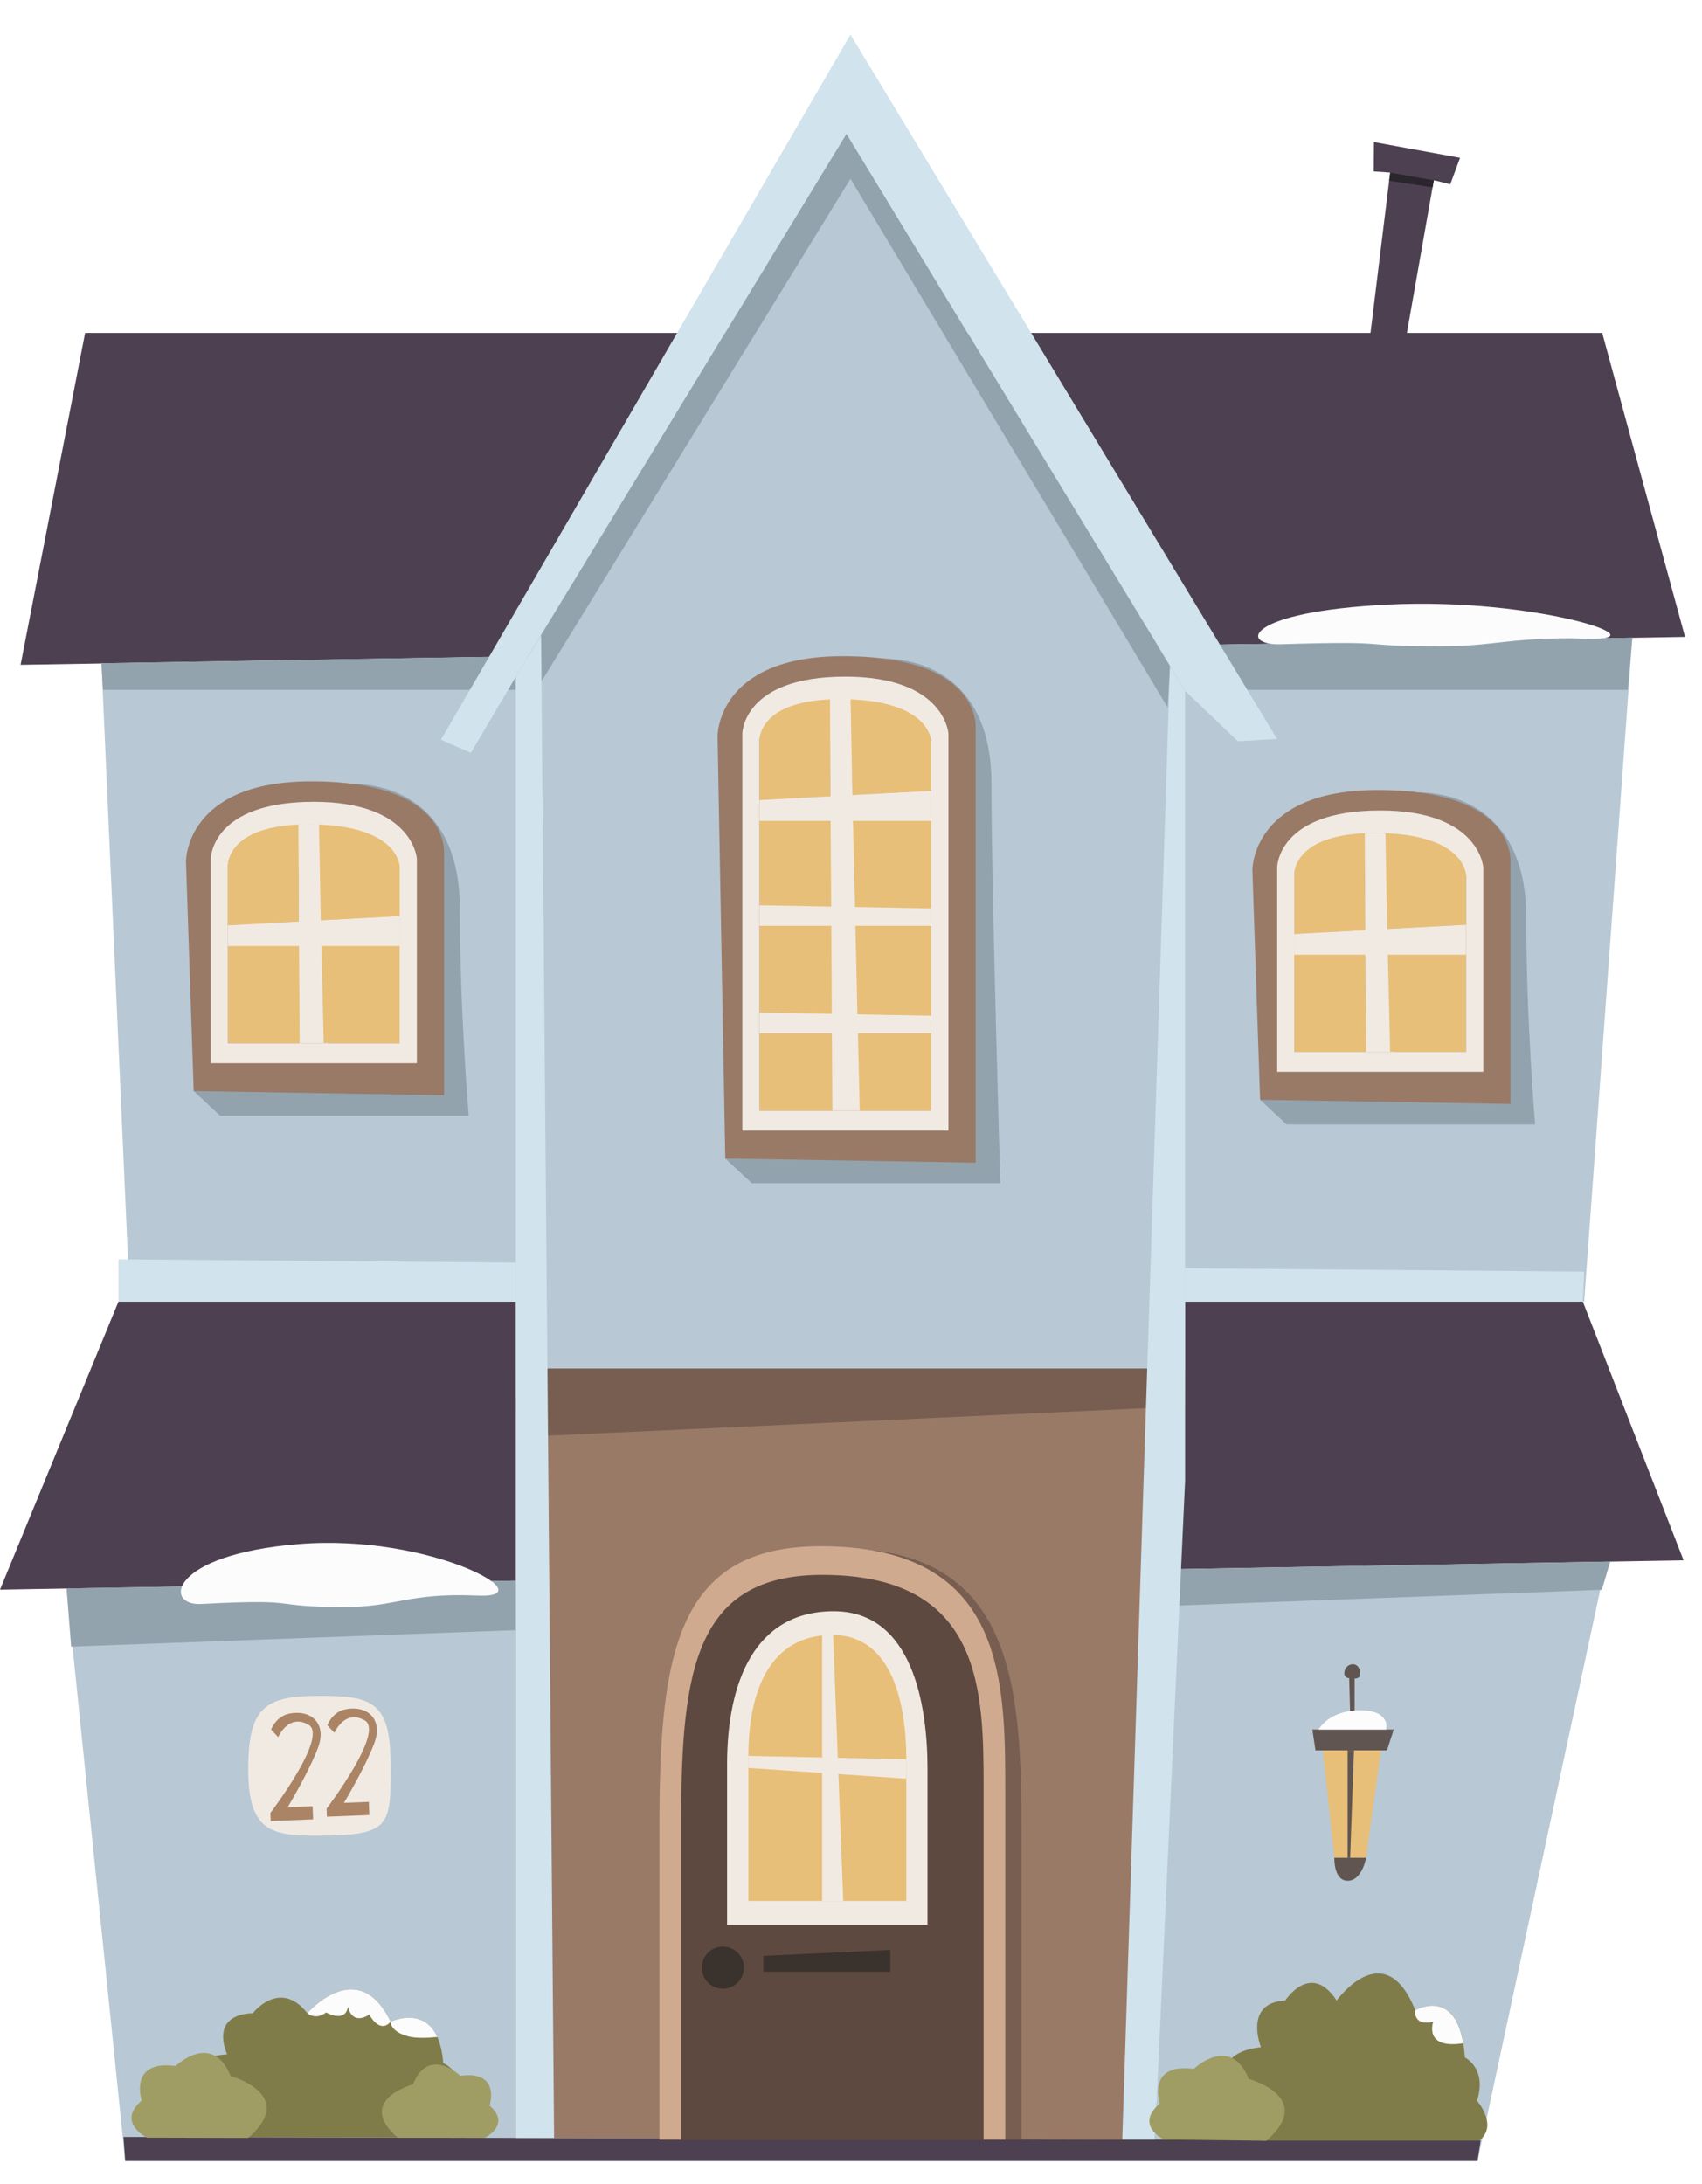 <?xml version="1.0" encoding="UTF-8"?><svg id="Haus_19" xmlns="http://www.w3.org/2000/svg" viewBox="0 0 141.39 181.41"><defs><style>.cls-1{fill:#fcfcfc;}.cls-2{fill:#e8bf78;}.cls-3{fill:#f1eae3;}.cls-4{fill:#7f7c49;}.cls-5{fill:#997a67;}.cls-6{fill:#92a3ad;}.cls-7{fill:#a09d64;}.cls-8{fill:#b8c8d4;}.cls-9{fill:#aa8464;}.cls-10{fill:#d0aa8f;}.cls-11{fill:#d1e3ed;}.cls-12{fill:#2b252d;}.cls-13{fill:#3a322c;}.cls-14{fill:#605550;}.cls-15{fill:#4d4151;}.cls-16{fill:#775e50;}.cls-17{fill:#5e4940;}</style></defs><polygon class="cls-8" points="10.4 179.52 122.74 179.52 133.41 129.86 5.53 131.96 10.4 179.52"/><polygon class="cls-15" points="0 132.06 139.86 129.62 131.49 108.13 9.84 108.13 0 132.06"/><polygon class="cls-15" points="1.71 55.23 139.98 52.91 133.1 27.66 7.07 27.66 1.71 55.23"/><polygon class="cls-8" points="10.79 108.13 8.43 55.1 135.6 52.98 131.6 108.13 10.79 108.13"/><polygon class="cls-11" points="9.84 108.13 131.49 108.13 131.6 105.64 9.84 104.61 9.84 108.13"/><polygon class="cls-15" points="10.4 179.52 10.26 177.52 123 177.81 122.74 179.52 10.4 179.52"/><polygon class="cls-6" points="135.6 52.98 8.43 55.1 8.55 57.31 135.22 57.31 135.6 52.98"/><polygon class="cls-6" points="5.53 131.96 5.91 136.79 133.07 132.07 133.77 129.72 5.53 131.96"/><g><polygon class="cls-5" points="42.85 177.6 95.94 177.75 98.45 114.87 42.85 117.43 42.85 177.6"/><polyline class="cls-8" points="42.85 116.15 42.85 56.22 70.32 11.12 98.45 57.39 98.45 115.19 42.85 116.15"/><polygon class="cls-16" points="42.85 119.39 42.85 113.69 98.45 113.69 98.45 116.83 42.85 119.39"/><polygon class="cls-11" points="42.85 56.22 39.12 62.54 36.63 61.45 70.65 2.87 106.09 61.39 102.83 61.58 98.45 57.39 70.32 11.12 42.85 56.22"/><polyline class="cls-11" points="42.85 177.6 42.85 56.22 44.95 52.77 46.03 177.6"/><polygon class="cls-11" points="95.94 177.75 98.45 122.99 98.45 119.85 98.45 57.39 97.19 55.33 93.23 177.75 95.94 177.75"/><polygon class="cls-6" points="44.95 52.77 45 56.58 70.65 14.85 97 58.77 97.19 55.33 70.32 11.12 44.95 52.77"/></g><g><path class="cls-16" d="M84.86,162.21v15.54h-1.35v-15.54h1.35Z"/><path class="cls-16" d="M84.86,154.71v7.5h-1.35v15.54s-.7-1.22-1.81-3.28c-1.54-2.83-3.88-7.26-6.28-12.26-.36-.76-.73-1.53-1.09-2.31-.31-.66-.61-1.32-.92-1.98-1.31-2.9-2.59-5.9-3.7-8.82-.23-.59-.44-1.18-.65-1.76-.17-.45-.32-.89-.48-1.33-.09-.28-.19-.57-.28-.85-1.06-3.18-1.83-6.16-2.14-8.68-.09-.72-.14-1.41-.15-2.05-.02-1.39,.16-2.59,.58-3.52,.64-1.43,1.85-2.25,3.78-2.25,.66,0,1.29,.03,1.9,.1h.01c12.95,1.36,12.58,13.77,12.58,25.95Z"/><path class="cls-10" d="M83.51,148.85v28.9h-28.73v-26.02c0-14.37,1.43-23.28,13.4-23.28,1.51,0,2.87,.11,4.09,.31h.01c11.23,1.87,11.23,11.75,11.23,20.09Z"/><path class="cls-17" d="M56.59,177.75v-26.58c0-12.56,1.26-20.34,11.72-20.34,13.4,0,13.4,9.74,13.4,17.83v29.09h-25.12Z"/><circle class="cls-13" cx="60.05" cy="163.46" r="1.75"/><path class="cls-3" d="M60.4,159.9h16.65v-12.94c0-5.31-1.24-13.11-7.79-13.11s-8.86,5.85-8.86,12.75v13.29Z"/><path class="cls-2" d="M62.17,157.92h13.12v-11.77c0-4.19-.98-10.33-6.14-10.33s-6.98,4.6-6.98,10.05v12.05Z"/><polygon class="cls-3" points="62.17 145.87 75.28 146.15 75.28 147.76 62.17 146.87 62.17 145.87"/><polygon class="cls-3" points="68.3 135.87 68.3 157.92 70.05 157.92 69.18 135.13 68.3 135.87"/><polygon class="cls-13" points="63.42 162.48 73.96 161.99 73.96 163.8 63.42 163.8 63.42 162.48"/></g><g><path class="cls-6" d="M60.25,96.24l2.2,2.05h20.65s-.74-24.56-.74-33.21-5.69-10.37-9.02-10.37-13.09,41.54-13.09,41.54Z"/><g><path class="cls-5" d="M70.01,54.51c-10.49,0-10.4,6.66-10.4,6.66l.64,35.07,20.8,.35V60.58s.65-6.07-11.04-6.07Zm-.24,3.89c6.95,0,7.59,3.2,7.59,3.2v4.1l-6.55,.35-.15-4.45h-1.71l.04,4.55-5.9,.32v-4.87s-.28-3.2,6.68-3.2Z"/><polygon class="cls-2" points="77.36 65.7 77.36 92.27 63.09 92.27 63.09 66.47 68.99 66.15 68.95 61.6 70.66 61.6 70.81 66.05 77.36 65.7"/><path class="cls-3" d="M70.22,56.21c-8.55,0-8.55,4.73-8.55,4.73v32.98h17.12V60.94s-.29-4.73-8.57-4.73Zm7.14,36.06h-14.27v-30.67s-.28-3.2,6.68-3.2,7.59,3.2,7.59,3.2v30.67Z"/><path class="cls-2" d="M77.36,61.6v4.1l-6.55,.35-.15-4.45h-1.71l.04,4.55-5.9,.32v-4.87s-.28-3.52,6.68-3.52c7.59,0,7.59,3.52,7.59,3.52Z"/><polygon class="cls-3" points="71.42 92.27 69.15 92.27 69.11 85.84 69.1 84.23 69.06 76.92 69.05 75.31 69 68.19 68.99 66.15 68.95 58.08 70.66 58.08 70.81 66.05 70.86 68.19 71.03 75.34 71.06 76.92 71.23 84.27 71.27 85.84 71.42 92.27"/><polygon class="cls-3" points="77.36 65.7 77.36 68.19 63.09 68.19 63.09 66.47 68.99 66.15 70.81 66.05 77.36 65.7"/><polygon class="cls-3" points="63.09 75.2 77.36 75.46 77.36 76.91 63.09 76.91 63.09 75.2"/><polygon class="cls-3" points="63.09 84.12 77.36 84.38 77.36 85.84 63.09 85.84 63.09 84.12"/></g></g><g><path class="cls-6" d="M104.68,91.36l2.2,2.05h20.65s-.74-8.56-.74-17.21-5.69-10.37-9.02-10.37-13.09,25.54-13.09,25.54Z"/><g><path class="cls-5" d="M114.44,65.63c-10.49,0-10.4,6.66-10.4,6.66l.64,19.07,20.8,.35v-20.01s.65-6.07-11.04-6.07Zm-.24,3.89c6.95,0,7.59,3.2,7.59,3.2v4.1l-6.55,.35-.15-4.45h-1.71l.04,4.55-5.9,.32v-4.87s-.28-3.2,6.68-3.2Z"/><polygon class="cls-2" points="121.79 76.82 121.79 87.39 107.52 87.39 107.52 77.59 113.42 77.27 113.38 72.72 115.09 72.72 115.24 77.17 121.79 76.82"/><path class="cls-3" d="M114.65,67.33c-8.55,0-8.55,4.73-8.55,4.73v16.98h17.12v-16.98s-.29-4.73-8.57-4.73Zm7.14,20.06h-14.27v-14.67s-.28-3.2,6.68-3.2,7.59,3.2,7.59,3.2v14.67Z"/><path class="cls-2" d="M121.79,72.72v4.1l-6.55,.35-.15-4.45h-1.71l.04,4.55-5.9,.32v-4.87s-.28-3.52,6.68-3.52c7.59,0,7.59,3.52,7.59,3.52Z"/><polygon class="cls-3" points="115.85 87.39 113.58 87.39 113.54 88.96 113.53 87.35 113.49 88.04 113.48 86.43 113.43 79.31 113.42 77.27 113.38 69.2 115.09 69.2 115.24 77.17 115.29 79.31 115.46 86.46 115.49 88.04 115.66 87.39 115.7 88.96 115.85 87.39"/><polygon class="cls-3" points="121.79 76.82 121.79 79.31 107.52 79.31 107.52 77.59 113.42 77.27 115.24 77.17 121.79 76.82"/></g></g><g><path class="cls-6" d="M16.09,90.64l2.2,2.05h20.65s-.74-8.56-.74-17.21-5.69-10.37-9.02-10.37-13.09,25.54-13.09,25.54Z"/><g><path class="cls-5" d="M25.85,64.91c-10.49,0-10.4,6.66-10.4,6.66l.64,19.07,20.8,.35v-20.01s.65-6.07-11.04-6.07Zm-.24,3.89c6.95,0,7.59,3.2,7.59,3.2v4.1l-6.55,.35-.15-4.45h-1.71l.04,4.55-5.9,.32v-4.87s-.28-3.2,6.68-3.2Z"/><polygon class="cls-2" points="33.2 76.1 33.2 86.67 18.93 86.67 18.93 76.87 24.83 76.55 24.79 72 26.5 72 26.65 76.45 33.2 76.1"/><path class="cls-3" d="M26.06,66.61c-8.55,0-8.55,4.73-8.55,4.73v16.98h17.12v-16.98s-.29-4.73-8.57-4.73Zm7.14,20.06h-14.27v-14.67s-.28-3.2,6.68-3.2,7.59,3.2,7.59,3.2v14.67Z"/><path class="cls-2" d="M33.2,72v4.1l-6.55,.35-.15-4.45h-1.71l.04,4.55-5.9,.32v-4.87s-.28-3.52,6.68-3.52c7.59,0,7.59,3.52,7.59,3.52Z"/><polygon class="cls-3" points="27.26 86.67 24.99 86.67 24.95 88.24 24.94 86.63 24.9 87.32 24.89 85.71 24.84 78.59 24.83 76.55 24.79 68.48 26.5 68.48 26.65 76.45 26.7 78.59 26.87 85.74 26.9 87.32 27.07 86.67 27.11 88.24 27.26 86.67"/><polygon class="cls-3" points="33.2 76.1 33.2 78.59 18.93 78.59 18.93 76.87 24.83 76.55 26.65 76.45 33.2 76.1"/></g></g><g><path class="cls-4" d="M122.87,177.83h-18.03s-2.39,.03-2.39-2.67c0,0-2.83-4.57,2.3-5.09,0,0-1.49-3.7,2.02-3.88,0,0,2.11-3.3,4.27,0,0,0,3.98-5.56,6.53,.81,0,0,3.23-1.88,3.99,2.74h0c.06,.36,.1,.75,.13,1.18,0,0,1.87,.89,1.01,3.59,0,0,1.8,2.07,.18,3.32Z"/><path class="cls-1" d="M121.55,169.74h0c-3.31,.52-2.49-1.78-2.49-1.78-1.7,.38-1.5-.96-1.5-.96,0,0,3.23-1.88,3.99,2.74Z"/></g><path class="cls-7" d="M96.67,177.73s-2.45-1.18-.32-2.99c0,0-1.12-3.4,2.82-2.87,0,0,3.03-2.93,4.57,.83,0,0,5.61,1.53,1.46,5.14l-8.53-.1Z"/><g><path class="cls-4" d="M38.08,177.59l-19.18-.05s-2.48-.02-2.48-2.43c0,0-3-4,2.45-4.46,0,0-1.58-3.26,2.13-3.41,0,0,2.24-2.9,4.53,0,0,0,4.22-4.88,6.92,.71,0,0,2.71-1.31,3.88,1.27,.24,.54,.42,1.25,.49,2.17,0,0,1.98,.79,1.07,3.15,0,0,1.9,1.95,.18,3.05Z"/><path class="cls-1" d="M36.33,169.22c-.9,.09-1.81,.11-2.41-.05-1.54-.41-1.47-1.22-1.47-1.22,0,0,2.71-1.31,3.88,1.27Z"/><path class="cls-1" d="M32.45,167.95c-.92,1.06-1.77-.59-1.77-.59-1.52,.94-1.77-.67-1.77-.67-.22,1.41-1.82,.49-1.82,.49-.9,.68-1.56,.06-1.56,.06,0,0,4.22-4.88,6.92,.71Z"/></g><path class="cls-7" d="M12.2,177.58s-2.55-1.27-.43-3.08c0,0-1.12-3.4,2.82-2.87,0,0,3.03-2.93,4.57,.83,0,0,5.61,1.53,1.46,5.14l-8.42-.02Z"/><path class="cls-7" d="M40.3,177.58s2.2-1.1,.37-2.66c0,0,.97-2.94-2.43-2.48,0,0-2.62-2.52-3.94,.72,0,0-4.84,1.32-1.26,4.43h7.27Z"/><g><polygon class="cls-14" points="109.02 143.68 115.78 143.68 115.22 145.41 109.28 145.41 109.02 143.68"/><polygon class="cls-2" points="109.89 145.41 110.85 154.33 113.48 154.33 114.72 145.41 109.89 145.41"/><path class="cls-14" d="M110.85,154.33h2.64s-.34,1.91-1.53,1.91-1.11-1.91-1.11-1.91Z"/><polygon class="cls-14" points="111.95 145.41 111.95 154.33 112.16 154.33 112.48 145.41 111.95 145.41"/><polygon class="cls-14" points="112.17 142.73 112.53 142.73 112.53 139.34 112.08 139.34 112.17 142.73"/><path class="cls-1" d="M109.54,143.68s.83-1.6,3.44-1.6,2.17,1.6,2.17,1.6h-5.62Z"/><path class="cls-14" d="M111.96,139.4c.46,0,1.14,.27,1.01-.56s-1.04-.69-1.24-.12,.23,.68,.23,.68Z"/></g><polygon class="cls-15" points="113.57 29.95 115.53 13.96 119.29 13.96 115.75 34.04 113.57 29.95"/><polygon class="cls-15" points="114.12 14.24 115.67 14.35 119.36 15.03 120.48 15.31 121.29 13.11 114.14 11.8 114.12 14.24"/><polygon class="cls-12" points="115.49 14.34 119.11 14.98 119.01 15.56 115.4 15.02 115.49 14.34"/><path class="cls-3" d="M26.44,152.49c6.03-.02,6.03-.75,6.01-5.97s-1.61-5.65-6.05-5.64c-4.44,.01-5.8,1.03-5.78,6.19s2.05,5.44,5.82,5.42Z"/><path class="cls-9" d="M22.52,143.68l.59,.63s.85-1.99,2.52-1.03c1.68,.96-3.17,7.33-3.17,7.33l.03,.67,3.52-.14-.04-1.09-2.07,.08s1.72-2.85,2.51-4.92-.62-3.26-2.47-2.83c-1.02,.24-1.42,1.3-1.42,1.3Z"/><path class="cls-9" d="M27.19,143.32l.59,.63s.85-1.99,2.52-1.03c1.68,.96-3.17,7.33-3.17,7.33l.03,.67,3.52-.14-.04-1.09-2.07,.08s1.72-2.85,2.51-4.92c.8-2.07-.62-3.26-2.47-2.83-1.02,.24-1.42,1.3-1.42,1.3Z"/><path class="cls-1" d="M24.81,128.27c10.96-.89,20.65,4.54,14.86,4.28-5.79-.25-6.76,.95-10.96,.95-6.85,0-3.09-.72-11.99-.25-3.14,.17-2.7-4.1,8.1-4.98Z"/><path class="cls-1" d="M115.38,50.22c12.15-.59,22.9,3.01,16.48,2.84-6.42-.17-7.49,.63-12.16,.63-7.59,0-3.42-.48-13.3-.17-3.49,.11-2.99-2.72,8.98-3.3Z"/></svg>